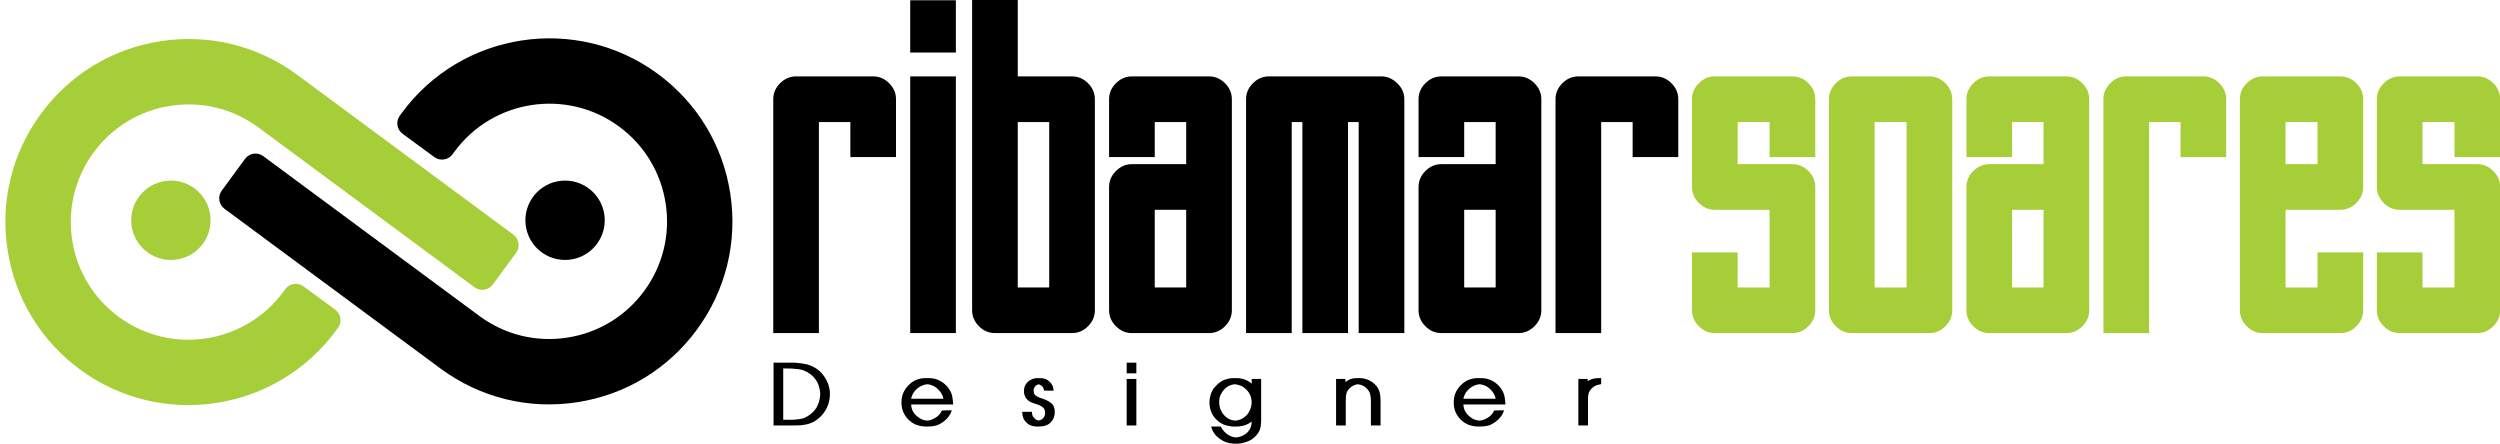 <?xml version="1.0" encoding="UTF-8"?>
<svg xmlns="http://www.w3.org/2000/svg" xmlns:xlink="http://www.w3.org/1999/xlink" width="1154pt" height="204.8pt" viewBox="0 0 1154 204.8" version="1.1">
<defs>
<clipPath id="clip1">
  <path d="M 357 167 L 583 167 L 583 204.801 L 357 204.801 Z M 357 167 "/>
</clipPath>
</defs>
<g id="surface1">
<g clip-path="url(#clip1)" clip-rule="nonzero">
<path style=" stroke:none;fill-rule:evenodd;fill:rgb(0%,0%,0%);fill-opacity:1;" d="M 357.07 196.391 L 357.07 167.395 L 366.438 167.395 C 366.957 167.422 367.473 167.465 367.984 167.512 C 368.492 167.566 368.996 167.617 369.492 167.672 C 369.988 167.754 370.48 167.832 370.961 167.906 C 371.445 167.984 371.934 168.078 372.434 168.18 C 372.902 168.285 373.367 168.43 373.824 168.613 C 374.281 168.797 374.73 168.992 375.176 169.203 C 375.621 169.41 376.062 169.652 376.508 169.926 C 376.953 170.203 377.383 170.508 377.801 170.848 C 378.219 171.188 378.609 171.547 378.977 171.926 C 379.344 172.305 379.684 172.711 379.996 173.129 C 380.309 173.543 380.609 173.973 380.898 174.418 C 381.184 174.863 381.445 175.34 381.68 175.836 C 381.914 176.332 382.125 176.82 382.309 177.301 C 382.492 177.785 382.633 178.289 382.738 178.812 C 382.789 179.078 382.844 179.34 382.895 179.598 C 382.949 179.859 382.988 180.109 383.012 180.344 C 383.039 180.605 383.059 180.867 383.07 181.129 C 383.086 181.391 383.09 181.652 383.09 181.914 C 383.09 182.438 383.066 182.957 383.012 183.465 C 382.961 183.973 382.883 184.477 382.777 184.973 C 382.672 185.469 382.543 185.957 382.387 186.426 C 382.23 186.895 382.047 187.367 381.836 187.84 C 381.629 188.309 381.398 188.766 381.152 189.215 C 380.902 189.656 380.637 190.078 380.348 190.465 C 380.062 190.883 379.746 191.277 379.406 191.645 C 379.066 192.008 378.715 192.363 378.348 192.707 C 377.93 193.094 377.492 193.457 377.035 193.781 C 376.578 194.109 376.129 194.402 375.684 194.664 C 375.215 194.926 374.742 195.141 374.273 195.312 C 373.805 195.48 373.332 195.633 372.863 195.762 C 372.367 195.867 371.871 195.965 371.375 196.055 C 370.879 196.148 370.367 196.219 369.844 196.273 C 369.348 196.297 368.828 196.324 368.277 196.352 C 367.73 196.375 367.18 196.391 366.633 196.391 Z M 361.539 193.762 L 363.691 193.762 C 364.164 193.789 364.633 193.793 365.102 193.781 C 365.574 193.77 366.043 193.746 366.516 193.723 C 366.957 193.668 367.41 193.629 367.867 193.59 C 368.324 193.547 368.762 193.504 369.18 193.445 C 369.625 193.395 370.047 193.305 370.453 193.172 C 370.859 193.043 371.27 192.883 371.688 192.707 C 372.105 192.52 372.516 192.305 372.922 192.055 C 373.328 191.805 373.738 191.512 374.156 191.172 C 374.523 190.883 374.867 190.586 375.195 190.27 C 375.52 189.961 375.816 189.629 376.078 189.289 C 376.363 188.953 376.617 188.594 376.84 188.23 C 377.062 187.863 377.266 187.469 377.449 187.051 C 377.633 186.66 377.789 186.254 377.918 185.84 C 378.051 185.418 378.168 185.004 378.27 184.586 C 378.375 184.137 378.453 183.703 378.508 183.266 C 378.559 182.84 378.598 182.383 378.625 181.914 C 378.598 181.441 378.559 180.984 378.508 180.539 C 378.453 180.094 378.375 179.664 378.27 179.246 C 378.168 178.801 378.051 178.383 377.918 177.988 C 377.789 177.598 377.633 177.207 377.449 176.812 C 377.266 176.445 377.062 176.082 376.84 175.715 C 376.617 175.348 376.363 174.992 376.078 174.652 C 375.816 174.289 375.516 173.953 375.176 173.633 C 374.836 173.32 374.484 173.02 374.117 172.73 C 373.699 172.445 373.289 172.176 372.883 171.926 C 372.477 171.68 372.066 171.465 371.648 171.281 C 371.23 171.07 370.82 170.906 370.414 170.789 C 370.008 170.672 369.586 170.578 369.141 170.496 C 368.723 170.441 368.285 170.391 367.828 170.34 C 367.371 170.285 366.918 170.246 366.477 170.219 C 366.031 170.168 365.574 170.137 365.102 170.121 C 364.633 170.109 364.164 170.102 363.691 170.102 L 361.539 170.062 Z M 439.984 186.703 L 420.586 186.703 C 420.613 187.254 420.684 187.766 420.805 188.254 C 420.922 188.734 421.082 189.195 421.293 189.641 C 421.5 190.059 421.762 190.473 422.078 190.879 C 422.391 191.281 422.754 191.668 423.172 192.035 C 423.594 192.402 424.016 192.723 424.449 192.996 C 424.879 193.27 425.328 193.504 425.801 193.684 C 426.164 193.812 426.523 193.918 426.875 193.996 C 427.23 194.078 427.59 194.129 427.953 194.152 C 428.242 194.129 428.512 194.094 428.758 194.055 C 429.008 194.016 429.262 193.961 429.523 193.879 C 429.887 193.746 430.262 193.605 430.641 193.445 C 431.02 193.289 431.379 193.105 431.719 192.898 C 432.082 192.688 432.41 192.465 432.695 192.215 C 432.984 191.965 433.258 191.711 433.52 191.445 C 433.781 191.16 434.016 190.852 434.227 190.523 C 434.434 190.195 434.617 189.852 434.773 189.484 L 437.793 189.406 L 439.359 189.406 C 439.176 189.98 438.953 190.52 438.691 191.016 C 438.43 191.512 438.129 191.984 437.793 192.426 C 437.453 192.871 437.074 193.289 436.656 193.684 C 436.238 194.078 435.781 194.457 435.281 194.82 C 434.785 195.164 434.285 195.469 433.773 195.742 C 433.266 196.016 432.75 196.234 432.227 196.391 C 431.703 196.52 431.168 196.633 430.621 196.723 C 430.07 196.816 429.508 196.859 428.934 196.859 L 427.367 196.898 C 426.582 196.875 425.832 196.797 425.113 196.668 C 424.395 196.539 423.695 196.352 423.016 196.113 C 422.363 195.852 421.73 195.527 421.117 195.133 C 420.504 194.742 419.922 194.27 419.371 193.723 C 418.824 193.203 418.348 192.629 417.941 192.016 C 417.535 191.402 417.191 190.766 416.902 190.113 C 416.641 189.434 416.445 188.734 416.316 188.012 C 416.184 187.293 416.121 186.543 416.121 185.758 C 416.121 185.004 416.184 184.262 416.316 183.539 C 416.445 182.82 416.641 182.133 416.902 181.48 C 417.191 180.801 417.535 180.16 417.941 179.559 C 418.348 178.961 418.824 178.383 419.371 177.836 C 419.895 177.281 420.457 176.801 421.059 176.379 C 421.66 175.965 422.285 175.621 422.938 175.359 C 423.617 175.078 424.316 174.863 425.035 174.734 C 425.754 174.602 426.504 174.535 427.289 174.535 L 428.855 174.535 C 429.273 174.535 429.688 174.562 430.09 174.613 C 430.496 174.668 430.906 174.734 431.324 174.812 C 431.719 174.914 432.109 175.035 432.5 175.164 C 432.895 175.297 433.27 175.457 433.637 175.637 C 434.004 175.816 434.363 176.02 434.715 176.242 C 435.066 176.465 435.402 176.711 435.715 176.969 C 436.027 177.23 436.336 177.504 436.637 177.793 C 436.934 178.086 437.215 178.383 437.477 178.695 C 437.715 179.008 437.934 179.328 438.145 179.637 C 438.352 179.953 438.535 180.266 438.691 180.582 C 438.77 180.734 438.848 180.891 438.926 181.051 C 439.008 181.211 439.07 181.363 439.125 181.52 C 439.176 181.707 439.234 181.879 439.301 182.031 C 439.363 182.188 439.41 182.344 439.438 182.504 C 439.516 182.84 439.586 183.18 439.652 183.52 C 439.719 183.859 439.766 184.215 439.789 184.586 C 439.816 184.789 439.844 185.02 439.867 185.266 C 439.895 185.516 439.922 185.758 439.945 185.992 C 439.945 186.098 439.953 186.211 439.965 186.332 C 439.98 186.445 439.984 186.566 439.984 186.703 Z M 420.586 184.07 L 435.52 184.07 C 435.414 183.629 435.277 183.188 435.105 182.758 C 434.938 182.328 434.734 181.914 434.5 181.52 C 434.266 181.129 433.988 180.754 433.676 180.383 C 433.363 180.016 433.012 179.664 432.617 179.328 C 432.227 178.984 431.82 178.688 431.402 178.441 C 430.984 178.191 430.555 177.988 430.109 177.836 C 429.797 177.707 429.477 177.598 429.148 177.52 C 428.824 177.441 428.477 177.387 428.113 177.363 C 427.746 177.387 427.387 177.441 427.035 177.52 C 426.68 177.598 426.336 177.707 425.996 177.836 C 425.551 177.988 425.121 178.184 424.703 178.422 C 424.285 178.656 423.879 178.93 423.488 179.246 C 423.094 179.59 422.734 179.938 422.41 180.305 C 422.082 180.672 421.801 181.051 421.566 181.441 C 421.332 181.836 421.129 182.254 420.961 182.695 C 420.789 183.141 420.664 183.598 420.586 184.07 Z M 473.445 190.078 L 476.344 190.078 L 476.344 190.309 C 476.344 190.57 476.363 190.828 476.402 191.078 C 476.441 191.32 476.516 191.562 476.621 191.801 C 476.699 192.035 476.816 192.254 476.973 192.445 C 477.129 192.645 477.297 192.844 477.48 193.055 C 477.664 193.238 477.855 193.406 478.051 193.566 C 478.246 193.723 478.461 193.84 478.695 193.918 C 478.828 193.945 478.953 193.977 479.07 194.016 C 479.188 194.055 479.297 194.09 479.402 194.113 C 479.508 194.09 479.59 194.07 479.656 194.055 C 479.723 194.043 479.793 194.035 479.871 194.035 C 479.926 194.008 479.969 193.988 480.008 193.977 C 480.047 193.965 480.082 193.961 480.105 193.961 C 480.316 193.879 480.527 193.781 480.734 193.664 C 480.941 193.547 481.141 193.395 481.32 193.215 C 481.504 193.055 481.66 192.879 481.793 192.684 C 481.922 192.484 482.039 192.285 482.145 192.078 C 482.223 191.863 482.289 191.637 482.34 191.387 C 482.395 191.141 482.418 190.883 482.418 190.621 C 482.418 190.309 482.395 190.008 482.34 189.719 C 482.289 189.434 482.211 189.172 482.105 188.934 C 482 188.703 481.863 188.492 481.695 188.309 C 481.523 188.129 481.336 187.957 481.125 187.797 C 480.918 187.668 480.695 187.535 480.461 187.406 C 480.223 187.273 479.988 187.156 479.754 187.051 C 479.52 186.953 479.277 186.848 479.031 186.758 C 478.781 186.668 478.527 186.586 478.266 186.504 L 478.07 186.504 L 477.914 186.426 L 477.719 186.348 L 477.559 186.266 C 477.402 186.215 477.254 186.168 477.109 186.129 C 476.965 186.09 476.828 186.047 476.699 185.992 C 476.566 185.941 476.43 185.883 476.285 185.816 C 476.145 185.754 476.004 185.691 475.875 185.641 C 475.746 185.59 475.613 185.523 475.484 185.445 C 475.352 185.363 475.223 185.285 475.09 185.211 C 474.961 185.129 474.836 185.039 474.719 184.934 C 474.602 184.832 474.492 184.723 474.387 184.621 C 474.23 184.488 474.09 184.352 473.973 184.211 C 473.855 184.062 473.734 183.914 473.602 183.758 C 473.496 183.598 473.398 183.441 473.309 183.285 C 473.215 183.129 473.145 182.961 473.094 182.777 C 473.016 182.594 472.949 182.41 472.898 182.227 C 472.844 182.043 472.793 181.859 472.738 181.676 C 472.715 181.492 472.695 181.305 472.68 181.109 C 472.668 180.91 472.66 180.723 472.66 180.539 C 472.66 180.094 472.695 179.676 472.758 179.285 C 472.824 178.891 472.938 178.523 473.094 178.184 C 473.25 177.82 473.445 177.473 473.68 177.145 C 473.914 176.82 474.191 176.512 474.504 176.223 C 474.789 175.938 475.105 175.695 475.445 175.496 C 475.785 175.301 476.137 175.129 476.5 174.969 C 476.867 174.84 477.246 174.734 477.637 174.652 C 478.031 174.578 478.434 174.535 478.852 174.535 L 480.422 174.535 C 480.812 174.535 481.199 174.578 481.578 174.652 C 481.957 174.734 482.316 174.84 482.656 174.969 C 483.02 175.129 483.359 175.309 483.672 175.516 C 483.988 175.727 484.289 175.977 484.574 176.262 C 484.863 176.551 485.117 176.852 485.34 177.164 C 485.562 177.48 485.75 177.805 485.906 178.145 C 486.039 178.484 486.141 178.84 486.223 179.211 C 486.301 179.57 486.34 179.953 486.34 180.344 L 484.77 180.344 L 481.871 180.266 C 481.871 180.055 481.844 179.852 481.793 179.656 C 481.738 179.465 481.676 179.27 481.598 179.09 C 481.52 178.906 481.422 178.734 481.301 178.582 C 481.184 178.422 481.047 178.277 480.891 178.145 C 480.734 178.016 480.57 177.898 480.402 177.793 C 480.23 177.688 480.043 177.598 479.832 177.52 C 479.754 177.492 479.676 177.473 479.598 177.465 C 479.52 177.445 479.441 177.426 479.363 177.402 C 479.336 177.402 479.305 177.406 479.266 177.422 C 479.227 177.434 479.191 177.457 479.168 177.48 C 479.113 177.48 479.074 177.484 479.051 177.504 C 479.023 177.512 478.984 177.531 478.934 177.559 C 478.75 177.637 478.578 177.727 478.422 177.836 C 478.266 177.938 478.121 178.055 477.992 178.184 C 477.836 178.344 477.703 178.504 477.598 178.656 C 477.496 178.812 477.402 178.984 477.324 179.164 C 477.246 179.348 477.195 179.531 477.168 179.715 C 477.141 179.898 477.129 180.094 477.129 180.305 C 477.129 180.59 477.148 180.859 477.188 181.109 C 477.227 181.355 477.297 181.59 477.402 181.793 C 477.508 182.004 477.637 182.188 477.797 182.344 C 477.953 182.504 478.121 182.645 478.305 182.777 C 478.512 182.879 478.715 182.992 478.914 183.109 C 479.109 183.227 479.309 183.328 479.52 183.402 C 479.727 183.508 479.949 183.598 480.188 183.68 C 480.422 183.758 480.656 183.82 480.891 183.879 C 481.281 184.004 481.676 184.148 482.066 184.305 C 482.457 184.465 482.824 184.621 483.164 184.777 C 483.531 184.965 483.871 185.148 484.184 185.344 C 484.496 185.543 484.797 185.746 485.086 185.957 C 485.371 186.164 485.625 186.406 485.848 186.68 C 486.07 186.957 486.262 187.273 486.418 187.641 C 486.574 187.98 486.691 188.367 486.77 188.797 C 486.848 189.23 486.887 189.68 486.887 190.152 C 486.887 190.648 486.84 191.133 486.75 191.602 C 486.66 192.078 486.535 192.504 486.379 192.898 C 486.223 193.316 486.02 193.707 485.77 194.055 C 485.523 194.41 485.242 194.742 484.926 195.055 C 484.59 195.375 484.234 195.645 483.871 195.879 C 483.504 196.113 483.113 196.289 482.695 196.391 C 482.277 196.547 481.84 196.668 481.383 196.742 C 480.926 196.82 480.445 196.859 479.949 196.859 L 478.383 196.898 C 477.938 196.875 477.508 196.82 477.09 196.742 C 476.672 196.668 476.281 196.547 475.914 196.391 C 475.523 196.289 475.148 196.113 474.797 195.879 C 474.445 195.645 474.113 195.355 473.797 195.016 C 473.457 194.707 473.172 194.379 472.938 194.035 C 472.699 193.695 472.504 193.332 472.348 192.938 C 472.191 192.57 472.074 192.18 471.996 191.762 C 471.918 191.34 471.879 190.91 471.879 190.465 L 471.879 190.078 Z M 520.07 174.93 L 524.539 174.93 L 524.539 196.391 L 520.07 196.391 Z M 520.07 167.395 L 524.539 167.395 L 524.539 172.34 L 520.07 172.34 Z M 582.141 174.93 L 582.141 193.332 C 582.141 193.488 582.141 193.645 582.141 193.801 C 582.141 193.961 582.141 194.102 582.141 194.23 C 582.113 194.391 582.102 194.531 582.102 194.664 C 582.102 194.793 582.102 194.926 582.102 195.055 C 582.074 195.316 582.055 195.566 582.043 195.801 C 582.027 196.039 582.008 196.25 581.984 196.43 C 581.957 196.539 581.938 196.637 581.926 196.742 C 581.91 196.848 581.891 196.957 581.863 197.059 C 581.84 197.188 581.82 197.312 581.805 197.43 C 581.793 197.547 581.773 197.664 581.746 197.762 C 581.723 197.867 581.688 197.973 581.648 198.082 C 581.609 198.18 581.566 198.289 581.512 198.391 C 581.488 198.441 581.461 198.5 581.434 198.547 C 581.406 198.602 581.395 198.668 581.395 198.742 C 581.367 198.797 581.344 198.848 581.316 198.902 C 581.289 198.957 581.266 199.004 581.238 199.059 C 581.188 199.137 581.133 199.215 581.082 199.293 C 581.027 199.375 580.977 199.465 580.926 199.566 C 580.871 199.645 580.812 199.73 580.75 199.824 C 580.684 199.918 580.625 200.012 580.57 200.117 C 580.547 200.168 580.512 200.215 580.473 200.254 C 580.434 200.293 580.402 200.34 580.375 200.391 C 580.324 200.418 580.285 200.457 580.258 200.508 C 580.23 200.562 580.191 200.613 580.141 200.668 C 580.113 200.719 580.074 200.77 580.023 200.824 C 579.973 200.875 579.934 200.93 579.906 200.98 C 579.852 201.008 579.809 201.047 579.77 201.098 C 579.73 201.148 579.684 201.207 579.633 201.254 C 579.422 201.488 579.199 201.711 578.965 201.922 C 578.73 202.133 578.48 202.332 578.219 202.512 C 577.961 202.719 577.684 202.902 577.398 203.059 C 577.109 203.215 576.824 203.359 576.535 203.492 C 576.379 203.57 576.223 203.641 576.066 203.707 C 575.91 203.773 575.766 203.836 575.633 203.883 C 575.477 203.938 575.32 203.988 575.164 204.039 C 575.008 204.094 574.852 204.145 574.695 204.195 C 574.379 204.277 574.066 204.355 573.754 204.434 C 573.438 204.512 573.125 204.578 572.812 204.629 C 572.785 204.629 572.754 204.629 572.715 204.629 C 572.676 204.629 572.645 204.641 572.617 204.672 C 572.562 204.672 572.523 204.672 572.5 204.672 C 572.473 204.672 572.434 204.672 572.383 204.672 C 572.355 204.672 572.324 204.672 572.285 204.672 C 572.246 204.672 572.211 204.68 572.188 204.711 C 572.133 204.711 572.094 204.711 572.066 204.711 C 572.043 204.711 572.016 204.711 571.988 204.711 L 571.754 204.75 L 571.598 204.789 L 569.598 204.789 C 569.023 204.758 568.449 204.703 567.875 204.609 C 567.301 204.52 566.738 204.379 566.191 204.195 C 565.641 204.016 565.105 203.789 564.582 203.512 C 564.059 203.234 563.539 202.918 563.016 202.551 C 562.52 202.184 562.055 201.793 561.625 201.375 C 561.191 200.957 560.82 200.508 560.508 200.043 C 560.168 199.566 559.879 199.07 559.645 198.547 C 559.41 198.023 559.227 197.461 559.098 196.859 L 560.664 196.898 L 563.484 196.898 C 563.695 197.266 563.918 197.625 564.152 197.98 C 564.387 198.332 564.637 198.668 564.895 198.98 C 565.184 199.293 565.473 199.582 565.758 199.844 C 566.047 200.105 566.359 200.352 566.699 200.586 C 567.012 200.797 567.352 200.992 567.719 201.176 C 568.082 201.359 568.461 201.504 568.855 201.609 C 569.117 201.688 569.383 201.75 569.656 201.805 C 569.934 201.855 570.199 201.895 570.461 201.922 C 570.617 201.922 570.773 201.914 570.93 201.883 C 571.09 201.855 571.246 201.832 571.402 201.805 C 571.531 201.777 571.676 201.75 571.832 201.727 C 571.988 201.699 572.148 201.664 572.305 201.609 C 572.617 201.504 572.922 201.391 573.223 201.273 C 573.523 201.156 573.82 201.02 574.105 200.863 C 574.395 200.707 574.668 200.527 574.93 200.332 C 575.191 200.137 575.438 199.934 575.672 199.727 C 575.883 199.516 576.086 199.289 576.281 199.043 C 576.477 198.793 576.668 198.52 576.848 198.234 C 576.902 198.156 576.945 198.082 576.984 198 C 577.023 197.922 577.059 197.84 577.086 197.762 C 577.109 197.738 577.129 197.707 577.145 197.668 C 577.156 197.625 577.176 197.582 577.203 197.527 C 577.203 197.5 577.207 197.469 577.223 197.43 C 577.234 197.391 577.254 197.344 577.281 197.293 L 577.359 197.098 L 577.438 196.898 L 577.477 196.668 L 577.555 196.43 C 577.582 196.352 577.602 196.254 577.613 196.133 C 577.625 196.016 577.645 195.906 577.672 195.801 C 577.699 195.672 577.719 195.547 577.73 195.43 C 577.742 195.312 577.75 195.188 577.75 195.055 C 577.75 195.004 577.75 194.945 577.75 194.879 C 577.75 194.812 577.75 194.742 577.75 194.664 C 577.75 194.637 577.75 194.617 577.75 194.605 C 577.75 194.59 577.75 194.57 577.75 194.547 C 577.566 194.73 577.363 194.898 577.145 195.055 C 576.922 195.211 576.68 195.355 576.418 195.488 C 576.078 195.672 575.746 195.832 575.418 195.977 C 575.094 196.125 574.746 196.25 574.379 196.352 C 574.039 196.43 573.695 196.508 573.34 196.586 C 572.988 196.668 572.629 196.73 572.266 196.781 L 572.105 196.82 L 571.949 196.859 L 571.441 196.859 L 571.285 196.898 L 569.012 196.898 C 568.672 196.848 568.34 196.801 568.012 196.762 C 567.684 196.723 567.352 196.668 567.012 196.586 C 566.672 196.508 566.34 196.43 566.012 196.352 C 565.688 196.273 565.367 196.168 565.055 196.039 C 564.715 195.906 564.395 195.762 564.094 195.605 C 563.793 195.449 563.5 195.277 563.211 195.094 C 562.949 194.914 562.688 194.715 562.426 194.508 C 562.164 194.297 561.918 194.078 561.684 193.84 C 561.395 193.582 561.129 193.309 560.879 193.035 C 560.633 192.762 560.402 192.465 560.195 192.152 C 559.984 191.84 559.789 191.52 559.605 191.191 C 559.422 190.863 559.266 190.531 559.137 190.191 C 559.004 189.852 558.887 189.504 558.781 189.152 C 558.68 188.797 558.586 188.438 558.508 188.07 C 558.43 187.711 558.379 187.336 558.352 186.957 C 558.324 186.578 558.312 186.188 558.312 185.797 C 558.312 185.508 558.32 185.242 558.332 184.992 C 558.344 184.742 558.363 184.488 558.391 184.227 C 558.441 183.965 558.488 183.715 558.527 183.465 C 558.566 183.215 558.625 182.961 558.703 182.695 C 558.758 182.465 558.82 182.227 558.902 181.992 C 558.98 181.754 559.059 181.547 559.137 181.363 C 559.215 181.152 559.293 180.961 559.371 180.773 C 559.449 180.59 559.539 180.422 559.645 180.266 C 559.672 180.215 559.699 180.152 559.723 180.09 C 559.75 180.023 559.777 179.977 559.801 179.953 C 559.828 179.926 559.848 179.898 559.859 179.871 C 559.875 179.848 559.895 179.82 559.918 179.793 C 559.918 179.77 559.926 179.742 559.938 179.715 C 559.953 179.688 559.973 179.664 559.996 179.637 C 559.996 179.609 560.004 179.59 560.016 179.559 C 560.031 179.531 560.051 179.508 560.078 179.48 C 560.078 179.48 560.082 179.469 560.098 179.441 C 560.109 179.414 560.129 179.387 560.156 179.363 L 560.352 179.164 C 560.715 178.723 561.074 178.316 561.43 177.953 C 561.781 177.586 562.141 177.242 562.508 176.93 C 562.871 176.641 563.238 176.379 563.602 176.145 C 563.969 175.91 564.336 175.703 564.699 175.516 C 565.066 175.359 565.438 175.223 565.816 175.105 C 566.195 174.988 566.582 174.891 566.973 174.812 C 567.34 174.734 567.711 174.668 568.09 174.613 C 568.469 174.562 568.855 174.535 569.246 174.535 L 571.207 174.535 C 571.625 174.562 572.035 174.602 572.441 174.652 C 572.844 174.711 573.242 174.785 573.637 174.891 C 574.027 174.992 574.414 175.117 574.793 175.262 C 575.172 175.406 575.543 175.586 575.91 175.793 C 576.273 175.977 576.613 176.176 576.926 176.398 C 577.242 176.621 577.527 176.863 577.789 177.129 L 577.789 174.93 Z M 569.793 177.363 C 569.43 177.414 569.062 177.492 568.699 177.598 C 568.332 177.707 567.98 177.82 567.641 177.953 C 567.168 178.133 566.719 178.383 566.289 178.695 C 565.855 179.008 565.457 179.379 565.094 179.793 C 564.699 180.215 564.359 180.645 564.074 181.09 C 563.785 181.531 563.539 181.992 563.328 182.465 C 563.145 182.934 563.008 183.422 562.918 183.934 C 562.824 184.441 562.781 184.973 562.781 185.523 C 562.781 186.129 562.824 186.703 562.918 187.254 C 563.008 187.797 563.145 188.336 563.328 188.855 C 563.539 189.355 563.781 189.84 564.055 190.309 C 564.328 190.781 564.66 191.223 565.055 191.645 C 565.418 192.062 565.824 192.434 566.27 192.762 C 566.711 193.09 567.184 193.355 567.68 193.566 C 568.043 193.746 568.441 193.887 568.875 193.977 C 569.305 194.07 569.742 194.129 570.188 194.152 C 570.344 194.152 570.5 194.141 570.656 194.113 C 570.812 194.09 570.957 194.062 571.09 194.035 C 571.348 193.984 571.605 193.926 571.852 193.859 C 572.102 193.793 572.355 193.711 572.617 193.605 C 572.852 193.504 573.086 193.387 573.32 193.27 C 573.559 193.152 573.793 193.016 574.027 192.859 C 574.234 192.707 574.453 192.531 574.676 192.348 C 574.895 192.164 575.113 191.969 575.32 191.762 C 575.449 191.629 575.59 191.484 575.73 191.332 C 575.875 191.172 576 191.004 576.105 190.82 C 576.234 190.637 576.352 190.445 576.457 190.254 C 576.562 190.055 576.668 189.863 576.77 189.68 C 576.875 189.473 576.965 189.27 577.047 189.078 C 577.121 188.879 577.203 188.676 577.281 188.465 C 577.332 188.254 577.391 188.047 577.457 187.84 C 577.523 187.629 577.566 187.418 577.594 187.211 L 577.594 187.051 L 577.672 186.816 L 577.672 186.66 L 577.711 186.465 L 577.711 186.305 L 577.75 186.109 L 577.75 185.758 C 577.75 185.156 577.699 184.586 577.594 184.031 C 577.488 183.48 577.332 182.961 577.121 182.465 C 576.914 181.965 576.652 181.492 576.34 181.051 C 576.027 180.605 575.66 180.172 575.242 179.754 C 574.824 179.363 574.395 179.008 573.949 178.695 C 573.504 178.383 573.023 178.133 572.5 177.953 C 572.082 177.793 571.645 177.664 571.188 177.559 C 570.73 177.457 570.266 177.387 569.793 177.363 Z M 569.793 177.363 "/>
</g>
<path style=" stroke:none;fill-rule:evenodd;fill:rgb(0%,0%,0%);fill-opacity:1;" d="M 616.734 196.391 L 616.734 174.93 L 621.047 174.93 L 621.047 176.418 C 621.254 176.238 621.473 176.066 621.691 175.91 C 621.914 175.754 622.145 175.609 622.379 175.477 C 622.668 175.32 622.953 175.184 623.242 175.066 C 623.527 174.953 623.828 174.852 624.141 174.773 C 624.457 174.695 624.781 174.633 625.121 174.594 C 625.461 174.555 625.801 174.535 626.141 174.535 L 627.707 174.535 C 628.074 174.535 628.434 174.555 628.785 174.594 C 629.141 174.633 629.484 174.695 629.824 174.773 C 630.191 174.852 630.535 174.953 630.863 175.066 C 631.191 175.184 631.523 175.32 631.863 175.477 C 632.203 175.637 632.527 175.812 632.844 176.008 C 633.156 176.207 633.441 176.406 633.703 176.617 C 633.992 176.828 634.266 177.055 634.527 177.301 C 634.789 177.551 635.051 177.82 635.312 178.105 C 635.414 178.238 635.512 178.367 635.605 178.504 C 635.695 178.629 635.781 178.762 635.859 178.891 C 635.938 179.047 636.016 179.191 636.094 179.328 C 636.172 179.457 636.25 179.59 636.328 179.715 C 636.406 179.848 636.473 179.984 636.527 180.129 C 636.578 180.27 636.629 180.41 636.684 180.539 C 636.734 180.695 636.781 180.848 636.82 180.992 C 636.859 181.133 636.891 181.27 636.918 181.402 C 636.969 181.691 637.023 181.984 637.074 182.285 C 637.129 182.59 637.164 182.895 637.191 183.211 C 637.219 183.52 637.238 183.84 637.25 184.168 C 637.266 184.496 637.27 184.832 637.27 185.168 L 637.27 196.391 L 632.805 196.391 L 632.805 185.09 C 632.805 185.039 632.805 184.992 632.805 184.957 C 632.805 184.914 632.805 184.867 632.805 184.816 C 632.777 184.762 632.766 184.715 632.766 184.66 C 632.766 184.605 632.766 184.555 632.766 184.504 C 632.766 184.371 632.766 184.246 632.766 184.129 C 632.766 184.012 632.766 183.898 632.766 183.797 C 632.738 183.691 632.719 183.59 632.703 183.48 C 632.691 183.379 632.684 183.273 632.684 183.168 C 632.684 183.117 632.68 183.062 632.664 183.012 C 632.652 182.961 632.645 182.895 632.645 182.816 C 632.621 182.762 632.602 182.715 632.586 182.656 C 632.574 182.605 632.566 182.555 632.566 182.504 C 632.543 182.293 632.496 182.078 632.43 181.852 C 632.367 181.633 632.293 181.43 632.215 181.246 C 632.137 181.035 632.039 180.836 631.922 180.637 C 631.805 180.441 631.68 180.254 631.547 180.07 C 631.367 179.859 631.184 179.656 631 179.465 C 630.816 179.266 630.621 179.078 630.414 178.891 C 630.23 178.734 630.027 178.582 629.805 178.422 C 629.582 178.262 629.355 178.133 629.121 178.027 C 628.859 177.898 628.602 177.793 628.355 177.715 C 628.105 177.637 627.852 177.57 627.59 177.52 C 627.512 177.492 627.441 177.473 627.375 177.465 C 627.309 177.445 627.238 177.441 627.16 177.441 C 627.082 177.414 627.008 177.395 626.945 177.383 C 626.879 177.367 626.809 177.363 626.73 177.363 C 626.547 177.387 626.375 177.422 626.219 177.465 C 626.062 177.504 625.906 177.543 625.75 177.598 C 625.516 177.676 625.285 177.754 625.062 177.836 C 624.84 177.91 624.625 178.016 624.418 178.145 C 624.207 178.254 624.004 178.379 623.809 178.52 C 623.613 178.664 623.438 178.812 623.281 178.969 C 623.098 179.129 622.926 179.285 622.77 179.441 C 622.613 179.598 622.469 179.77 622.34 179.953 C 622.289 180.027 622.234 180.109 622.184 180.188 C 622.129 180.266 622.078 180.344 622.027 180.422 C 621.973 180.527 621.93 180.617 621.891 180.695 C 621.852 180.773 621.805 180.852 621.75 180.93 C 621.672 181.113 621.609 181.293 621.555 181.465 C 621.504 181.633 621.465 181.809 621.438 181.992 C 621.41 182.176 621.379 182.352 621.34 182.52 C 621.301 182.691 621.281 182.879 621.281 183.09 C 621.254 183.273 621.242 183.461 621.242 183.641 C 621.242 183.82 621.242 184.004 621.242 184.188 L 621.203 184.344 L 621.203 196.391 Z M 694.91 186.703 L 675.512 186.703 C 675.535 187.254 675.609 187.766 675.727 188.254 C 675.844 188.734 676.008 189.195 676.215 189.641 C 676.426 190.059 676.688 190.473 677 190.879 C 677.312 191.281 677.68 191.668 678.098 192.035 C 678.516 192.402 678.941 192.723 679.371 192.996 C 679.801 193.27 680.254 193.504 680.723 193.684 C 681.09 193.812 681.449 193.918 681.801 193.996 C 682.152 194.078 682.512 194.129 682.879 194.152 C 683.164 194.129 683.434 194.094 683.684 194.055 C 683.93 194.016 684.184 193.961 684.445 193.879 C 684.812 193.746 685.184 193.605 685.562 193.445 C 685.941 193.289 686.301 193.105 686.641 192.898 C 687.008 192.688 687.332 192.465 687.621 192.215 C 687.906 191.965 688.184 191.711 688.445 191.445 C 688.703 191.16 688.941 190.852 689.148 190.523 C 689.359 190.195 689.539 189.852 689.699 189.484 L 692.715 189.406 L 694.281 189.406 C 694.102 189.98 693.879 190.52 693.617 191.016 C 693.355 191.512 693.055 191.984 692.715 192.426 C 692.375 192.871 691.996 193.289 691.578 193.684 C 691.16 194.078 690.703 194.457 690.207 194.82 C 689.711 195.164 689.207 195.469 688.699 195.742 C 688.188 196.016 687.672 196.234 687.148 196.391 C 686.629 196.52 686.094 196.633 685.543 196.723 C 684.996 196.816 684.434 196.859 683.859 196.859 L 682.289 196.898 C 681.508 196.875 680.758 196.797 680.039 196.668 C 679.32 196.539 678.621 196.352 677.941 196.113 C 677.289 195.852 676.652 195.527 676.039 195.133 C 675.426 194.742 674.844 194.27 674.297 193.723 C 673.746 193.203 673.27 192.629 672.867 192.016 C 672.461 191.402 672.113 190.766 671.828 190.113 C 671.566 189.434 671.371 188.734 671.238 188.012 C 671.109 187.293 671.043 186.543 671.043 185.758 C 671.043 185.004 671.109 184.262 671.238 183.539 C 671.371 182.82 671.566 182.133 671.828 181.48 C 672.113 180.801 672.461 180.16 672.867 179.559 C 673.27 178.961 673.746 178.383 674.297 177.836 C 674.82 177.281 675.379 176.801 675.98 176.379 C 676.582 175.965 677.211 175.621 677.863 175.359 C 678.543 175.078 679.242 174.863 679.957 174.734 C 680.676 174.602 681.43 174.535 682.211 174.535 L 683.781 174.535 C 684.199 174.535 684.609 174.562 685.016 174.613 C 685.418 174.668 685.832 174.734 686.25 174.812 C 686.641 174.914 687.031 175.035 687.426 175.164 C 687.816 175.297 688.195 175.457 688.562 175.637 C 688.926 175.816 689.285 176.02 689.637 176.242 C 689.992 176.465 690.324 176.711 690.637 176.969 C 690.953 177.23 691.258 177.504 691.559 177.793 C 691.859 178.086 692.141 178.383 692.402 178.695 C 692.637 179.008 692.859 179.328 693.066 179.637 C 693.277 179.953 693.461 180.266 693.617 180.582 C 693.695 180.734 693.773 180.891 693.852 181.051 C 693.93 181.211 693.996 181.363 694.047 181.52 C 694.102 181.707 694.16 181.879 694.223 182.031 C 694.289 182.188 694.336 182.344 694.359 182.504 C 694.438 182.84 694.512 183.18 694.578 183.52 C 694.641 183.859 694.688 184.215 694.715 184.586 C 694.738 184.789 694.766 185.02 694.793 185.266 C 694.816 185.516 694.844 185.758 694.871 185.992 C 694.871 186.098 694.875 186.211 694.891 186.332 C 694.902 186.445 694.91 186.566 694.91 186.703 Z M 675.512 184.07 L 690.441 184.07 C 690.336 183.629 690.199 183.188 690.031 182.758 C 689.859 182.328 689.656 181.914 689.422 181.52 C 689.188 181.129 688.914 180.754 688.602 180.383 C 688.285 180.016 687.934 179.664 687.543 179.328 C 687.148 178.984 686.746 178.688 686.328 178.441 C 685.91 178.191 685.477 177.988 685.035 177.836 C 684.719 177.707 684.402 177.598 684.074 177.52 C 683.746 177.441 683.402 177.387 683.035 177.363 C 682.668 177.387 682.309 177.441 681.957 177.52 C 681.605 177.598 681.258 177.707 680.918 177.836 C 680.477 177.988 680.043 178.184 679.625 178.422 C 679.207 178.656 678.805 178.93 678.41 179.246 C 678.02 179.59 677.66 179.938 677.332 180.305 C 677.008 180.672 676.727 181.051 676.492 181.441 C 676.254 181.836 676.055 182.254 675.883 182.695 C 675.715 183.141 675.59 183.598 675.512 184.07 Z M 728.566 196.391 L 728.566 174.93 L 732.875 174.93 L 732.875 175.988 C 733.008 175.855 733.156 175.746 733.328 175.656 C 733.496 175.562 733.672 175.477 733.855 175.398 C 734.145 175.27 734.43 175.152 734.719 175.047 C 735.004 174.941 735.305 174.852 735.617 174.773 C 735.934 174.719 736.246 174.676 736.559 174.633 C 736.871 174.594 737.199 174.562 737.539 174.535 L 739.105 174.535 L 739.105 177.32 C 739.027 177.348 738.949 177.367 738.871 177.383 C 738.793 177.395 738.715 177.402 738.637 177.402 C 738.559 177.426 738.488 177.445 738.422 177.465 C 738.355 177.473 738.285 177.492 738.207 177.52 C 738.129 177.543 738.055 177.562 737.988 177.582 C 737.926 177.59 737.852 177.598 737.773 177.598 C 737.723 177.621 737.664 177.641 737.598 177.656 C 737.531 177.668 737.473 177.688 737.422 177.715 C 737.344 177.742 737.27 177.766 737.207 177.793 C 737.141 177.82 737.082 177.836 737.031 177.836 C 736.953 177.859 736.879 177.883 736.812 177.91 C 736.75 177.938 736.691 177.965 736.637 177.988 C 736.535 178.043 736.422 178.102 736.305 178.164 C 736.188 178.23 736.062 178.289 735.934 178.344 L 735.855 178.422 L 735.777 178.465 L 735.656 178.539 L 735.5 178.695 L 735.422 178.734 L 735.305 178.812 L 735.227 178.891 C 735.176 178.918 735.121 178.953 735.07 178.988 C 735.02 179.027 734.965 179.078 734.914 179.129 L 734.562 179.48 L 734.441 179.598 L 734.324 179.754 L 734.246 179.871 C 734.117 180.055 733.992 180.23 733.875 180.402 C 733.758 180.57 733.66 180.734 733.582 180.891 C 733.477 181.051 733.398 181.215 733.348 181.383 C 733.293 181.551 733.254 181.73 733.227 181.914 C 733.203 182.094 733.168 182.285 733.129 182.48 C 733.09 182.676 733.07 182.879 733.07 183.09 C 733.047 183.301 733.031 183.52 733.031 183.758 C 733.031 183.992 733.031 184.227 733.031 184.465 L 733.031 196.391 Z M 728.566 196.391 "/>
<path style=" stroke:none;fill-rule:evenodd;fill:rgb(0%,0%,0%);fill-opacity:1;" d="M 413.598 72.496 L 392.523 72.496 L 392.523 56.34 L 378.004 56.34 L 378.004 153.754 L 356.93 153.754 L 356.93 45.801 C 356.93 42.988 357.98 40.531 360.09 38.422 C 362.199 36.316 364.656 35.262 367.465 35.262 L 403.062 35.262 C 405.871 35.262 408.332 36.316 410.438 38.422 C 412.547 40.531 413.598 42.988 413.598 45.801 Z M 441.23 153.754 L 420.156 153.754 L 420.156 35.262 L 441.23 35.262 Z M 420.156 0.137 L 441.23 0.137 L 441.23 24.254 L 420.156 24.254 Z M 505.395 143.219 C 505.395 146.027 504.344 148.484 502.234 150.594 C 500.129 152.703 497.668 153.754 494.859 153.754 L 459.262 153.754 C 456.453 153.754 453.996 152.703 451.887 150.594 C 449.781 148.484 448.727 146.027 448.727 143.219 L 448.727 -0.098 L 469.801 -0.098 L 469.801 35.262 L 494.859 35.262 C 497.668 35.262 500.129 36.316 502.234 38.422 C 504.344 40.531 505.395 42.988 505.395 45.801 Z M 484.32 56.34 L 469.801 56.34 L 469.801 132.68 L 484.32 132.68 Z M 547.547 96.852 L 533.031 96.852 L 533.031 132.68 L 547.547 132.68 Z M 568.625 143.219 C 568.625 146.027 567.57 148.484 565.461 150.594 C 563.355 152.703 560.895 153.754 558.086 153.754 L 522.492 153.754 C 519.68 153.754 517.223 152.703 515.113 150.594 C 513.008 148.484 511.953 146.027 511.953 143.219 L 511.953 86.312 C 511.953 83.504 513.008 81.047 515.113 78.934 C 517.223 76.828 519.68 75.773 522.492 75.773 L 547.547 75.773 L 547.547 56.34 L 533.031 56.34 L 533.031 72.496 L 511.953 72.496 L 511.953 45.801 C 511.953 42.988 513.008 40.531 515.113 38.422 C 517.223 36.316 519.68 35.262 522.492 35.262 L 558.086 35.262 C 560.895 35.262 563.355 36.316 565.461 38.422 C 567.57 40.531 568.625 42.988 568.625 45.801 Z M 622.25 153.754 L 601.176 153.754 L 601.176 56.34 L 596.258 56.34 L 596.258 153.754 L 575.18 153.754 L 575.18 45.801 C 575.18 42.988 576.234 40.531 578.344 38.422 C 580.449 36.316 582.91 35.262 585.719 35.262 L 637.707 35.262 C 640.359 35.262 642.781 36.316 644.965 38.422 C 647.152 40.531 648.242 42.988 648.242 45.801 L 648.242 153.754 L 627.168 153.754 L 627.168 56.34 L 622.25 56.34 Z M 690.395 96.852 L 675.875 96.852 L 675.875 132.68 L 690.395 132.68 Z M 711.473 143.219 C 711.473 146.027 710.418 148.484 708.309 150.594 C 706.203 152.703 703.742 153.754 700.934 153.754 L 665.34 153.754 C 662.527 153.754 660.07 152.703 657.961 150.594 C 655.855 148.484 654.801 146.027 654.801 143.219 L 654.801 86.312 C 654.801 83.504 655.855 81.047 657.961 78.934 C 660.07 76.828 662.527 75.773 665.34 75.773 L 690.395 75.773 L 690.395 56.34 L 675.875 56.34 L 675.875 72.496 L 654.801 72.496 L 654.801 45.801 C 654.801 42.988 655.855 40.531 657.961 38.422 C 660.07 36.316 662.527 35.262 665.34 35.262 L 700.934 35.262 C 703.742 35.262 706.203 36.316 708.309 38.422 C 710.418 40.531 711.473 42.988 711.473 45.801 Z M 774.699 72.496 L 753.625 72.496 L 753.625 56.34 L 739.105 56.34 L 739.105 153.754 L 718.027 153.754 L 718.027 45.801 C 718.027 42.988 719.082 40.531 721.191 38.422 C 723.297 36.316 725.758 35.262 728.566 35.262 L 764.16 35.262 C 766.973 35.262 769.43 36.316 771.539 38.422 C 773.645 40.531 774.699 42.988 774.699 45.801 Z M 774.699 72.496 "/>
<path style=" stroke:none;fill-rule:evenodd;fill:rgb(65.039%,80.859%,21.973%);fill-opacity:1;" d="M 837.926 143.219 C 837.926 146.027 836.871 148.484 834.766 150.594 C 832.656 152.703 830.199 153.754 827.391 153.754 L 791.559 153.754 C 788.75 153.754 786.289 152.703 784.184 150.594 C 782.074 148.484 781.023 146.027 781.023 143.219 L 781.023 116.52 L 802.098 116.52 L 802.098 132.68 L 816.852 132.68 L 816.852 96.852 L 791.559 96.852 C 788.75 96.852 786.289 95.797 784.184 93.688 C 782.074 91.586 781.023 89.121 781.023 86.312 L 781.023 45.801 C 781.023 42.988 782.074 40.531 784.184 38.422 C 786.289 36.316 788.75 35.262 791.559 35.262 L 827.391 35.262 C 830.199 35.262 832.656 36.316 834.766 38.422 C 836.871 40.531 837.926 42.988 837.926 45.801 L 837.926 72.496 L 816.852 72.496 L 816.852 56.34 L 802.098 56.34 L 802.098 75.773 L 827.391 75.773 C 830.199 75.773 832.656 76.828 834.766 78.934 C 836.871 81.047 837.926 83.504 837.926 86.312 Z M 901.152 143.219 C 901.152 146.027 900.102 148.484 897.992 150.594 C 895.887 152.703 893.426 153.754 890.617 153.754 L 854.789 153.754 C 851.977 153.754 849.52 152.703 847.41 150.594 C 845.305 148.484 844.25 146.027 844.25 143.219 L 844.25 45.801 C 844.25 42.988 845.305 40.531 847.41 38.422 C 849.52 36.316 851.977 35.262 854.789 35.262 L 890.617 35.262 C 893.426 35.262 895.887 36.316 897.992 38.422 C 900.102 40.531 901.152 42.988 901.152 45.801 Z M 880.078 56.34 L 865.324 56.34 L 865.324 132.68 L 880.078 132.68 Z M 943.305 96.852 L 928.789 96.852 L 928.789 132.68 L 943.305 132.68 Z M 964.383 143.219 C 964.383 146.027 963.328 148.484 961.219 150.594 C 959.113 152.703 956.652 153.754 953.844 153.754 L 918.25 153.754 C 915.438 153.754 912.98 152.703 910.871 150.594 C 908.766 148.484 907.711 146.027 907.711 143.219 L 907.711 86.312 C 907.711 83.504 908.766 81.047 910.871 78.934 C 912.98 76.828 915.438 75.773 918.25 75.773 L 943.305 75.773 L 943.305 56.34 L 928.789 56.34 L 928.789 72.496 L 907.711 72.496 L 907.711 45.801 C 907.711 42.988 908.766 40.531 910.871 38.422 C 912.98 36.316 915.438 35.262 918.25 35.262 L 953.844 35.262 C 956.652 35.262 959.113 36.316 961.219 38.422 C 963.328 40.531 964.383 42.988 964.383 45.801 Z M 1027.609 72.496 L 1006.539 72.496 L 1006.539 56.34 L 992.02 56.34 L 992.02 153.754 L 970.938 153.754 L 970.938 45.801 C 970.938 42.988 971.992 40.531 974.102 38.422 C 976.207 36.316 978.668 35.262 981.477 35.262 L 1017.07 35.262 C 1019.879 35.262 1022.34 36.316 1024.449 38.422 C 1026.559 40.531 1027.609 42.988 1027.609 45.801 Z M 1055.012 75.773 L 1069.762 75.773 L 1069.762 56.34 L 1055.012 56.34 Z M 1090.84 143.219 C 1090.84 146.027 1089.789 148.484 1087.68 150.594 C 1085.57 152.703 1083.109 153.754 1080.301 153.754 L 1044.469 153.754 C 1041.66 153.754 1039.199 152.703 1037.09 150.594 C 1034.98 148.484 1033.93 146.027 1033.93 143.219 L 1033.93 45.801 C 1033.93 42.988 1034.98 40.531 1037.09 38.422 C 1039.199 36.316 1041.66 35.262 1044.469 35.262 L 1080.301 35.262 C 1083.109 35.262 1085.57 36.316 1087.68 38.422 C 1089.789 40.531 1090.84 42.988 1090.84 45.801 L 1090.84 86.312 C 1090.84 89.121 1089.789 91.586 1087.68 93.688 C 1085.57 95.797 1083.109 96.852 1080.301 96.852 L 1055.012 96.852 L 1055.012 132.68 L 1069.762 132.68 L 1069.762 116.52 L 1090.84 116.52 Z M 1154.07 143.219 C 1154.07 146.027 1153.012 148.484 1150.898 150.594 C 1148.801 152.703 1146.34 153.754 1143.531 153.754 L 1107.699 153.754 C 1104.891 153.754 1102.43 152.703 1100.32 150.594 C 1098.211 148.484 1097.16 146.027 1097.16 143.219 L 1097.16 116.52 L 1118.23 116.52 L 1118.23 132.68 L 1132.988 132.68 L 1132.988 96.852 L 1107.699 96.852 C 1104.891 96.852 1102.43 95.797 1100.32 93.688 C 1098.211 91.586 1097.16 89.121 1097.16 86.312 L 1097.16 45.801 C 1097.16 42.988 1098.211 40.531 1100.32 38.422 C 1102.43 36.316 1104.891 35.262 1107.699 35.262 L 1143.531 35.262 C 1146.34 35.262 1148.801 36.316 1150.898 38.422 C 1153.012 40.531 1154.07 42.988 1154.07 45.801 L 1154.07 72.496 L 1132.988 72.496 L 1132.988 56.34 L 1118.23 56.34 L 1118.23 75.773 L 1143.531 75.773 C 1146.34 75.773 1148.801 76.828 1150.898 78.934 C 1153.012 81.047 1154.07 83.504 1154.07 86.312 Z M 1154.07 143.219 "/>
<path style=" stroke:none;fill-rule:evenodd;fill:rgb(65.039%,80.859%,21.973%);fill-opacity:1;" d="M 3.484 115.344 C 6.91 137.652 18.82 157.293 37.023 170.645 C 74.586 198.207 127.574 190.078 155.141 152.512 L 156.023 151.309 C 157.98 148.637 157.406 144.879 154.73 142.926 L 140.078 132.176 C 137.402 130.215 133.648 130.789 131.688 133.465 L 130.809 134.652 C 113.09 158.805 79.023 164.035 54.875 146.309 C 43.176 137.73 35.52 125.098 33.316 110.766 C 31.117 96.422 34.629 82.086 43.215 70.383 C 51.797 58.688 64.426 51.031 78.766 48.828 C 93.109 46.629 107.453 50.141 119.148 58.723 L 219.09 132.633 C 221.754 134.594 225.508 134.023 227.469 131.352 L 238.227 116.703 C 240.188 114.031 239.617 110.266 236.949 108.301 L 137.004 34.398 C 118.805 21.047 96.496 15.578 74.188 19.008 C 51.875 22.43 32.234 34.336 18.879 52.531 C 5.527 70.73 0.059 93.035 3.484 115.344 Z M 3.484 115.344 "/>
<path style=" stroke:none;fill-rule:evenodd;fill:rgb(0%,0%,0%);fill-opacity:1;" d="M 337.094 89.34 C 333.668 67.031 321.758 47.391 303.559 34.039 C 265.996 6.48 213.004 14.617 185.438 52.176 L 184.559 53.371 C 182.602 56.047 183.176 59.801 185.852 61.762 L 200.504 72.512 C 203.176 74.469 206.934 73.895 208.895 71.223 L 209.773 70.027 C 227.488 45.879 261.559 40.652 285.707 58.371 C 297.406 66.949 305.066 79.586 307.266 93.922 C 309.469 108.254 305.953 122.605 297.367 134.297 C 288.785 145.988 276.156 153.648 261.816 155.848 C 247.469 158.059 233.129 154.543 221.43 145.965 L 121.492 72.055 C 118.832 70.09 115.074 70.656 113.117 73.324 L 102.359 87.984 C 100.395 90.652 100.965 94.414 103.633 96.383 L 203.578 170.289 C 221.777 183.637 244.086 189.105 266.395 185.676 C 288.707 182.254 308.348 170.352 321.703 152.148 C 335.055 133.961 340.523 111.648 337.094 89.34 Z M 337.094 89.34 "/>
<path style=" stroke:none;fill-rule:evenodd;fill:rgb(65.039%,80.859%,21.973%);fill-opacity:1;" d="M 78.891 83.359 C 89.004 83.359 97.207 91.559 97.207 101.676 C 97.207 111.793 89.004 119.992 78.891 119.992 C 68.773 119.992 60.57 111.793 60.57 101.676 C 60.57 91.559 68.773 83.359 78.891 83.359 Z M 78.891 83.359 "/>
<path style=" stroke:none;fill-rule:evenodd;fill:rgb(0%,0%,0%);fill-opacity:1;" d="M 260.836 83.359 C 270.949 83.359 279.152 91.559 279.152 101.676 C 279.152 111.793 270.949 119.992 260.836 119.992 C 250.719 119.992 242.52 111.793 242.52 101.676 C 242.52 91.559 250.719 83.359 260.836 83.359 Z M 260.836 83.359 "/>
</g>
</svg>

